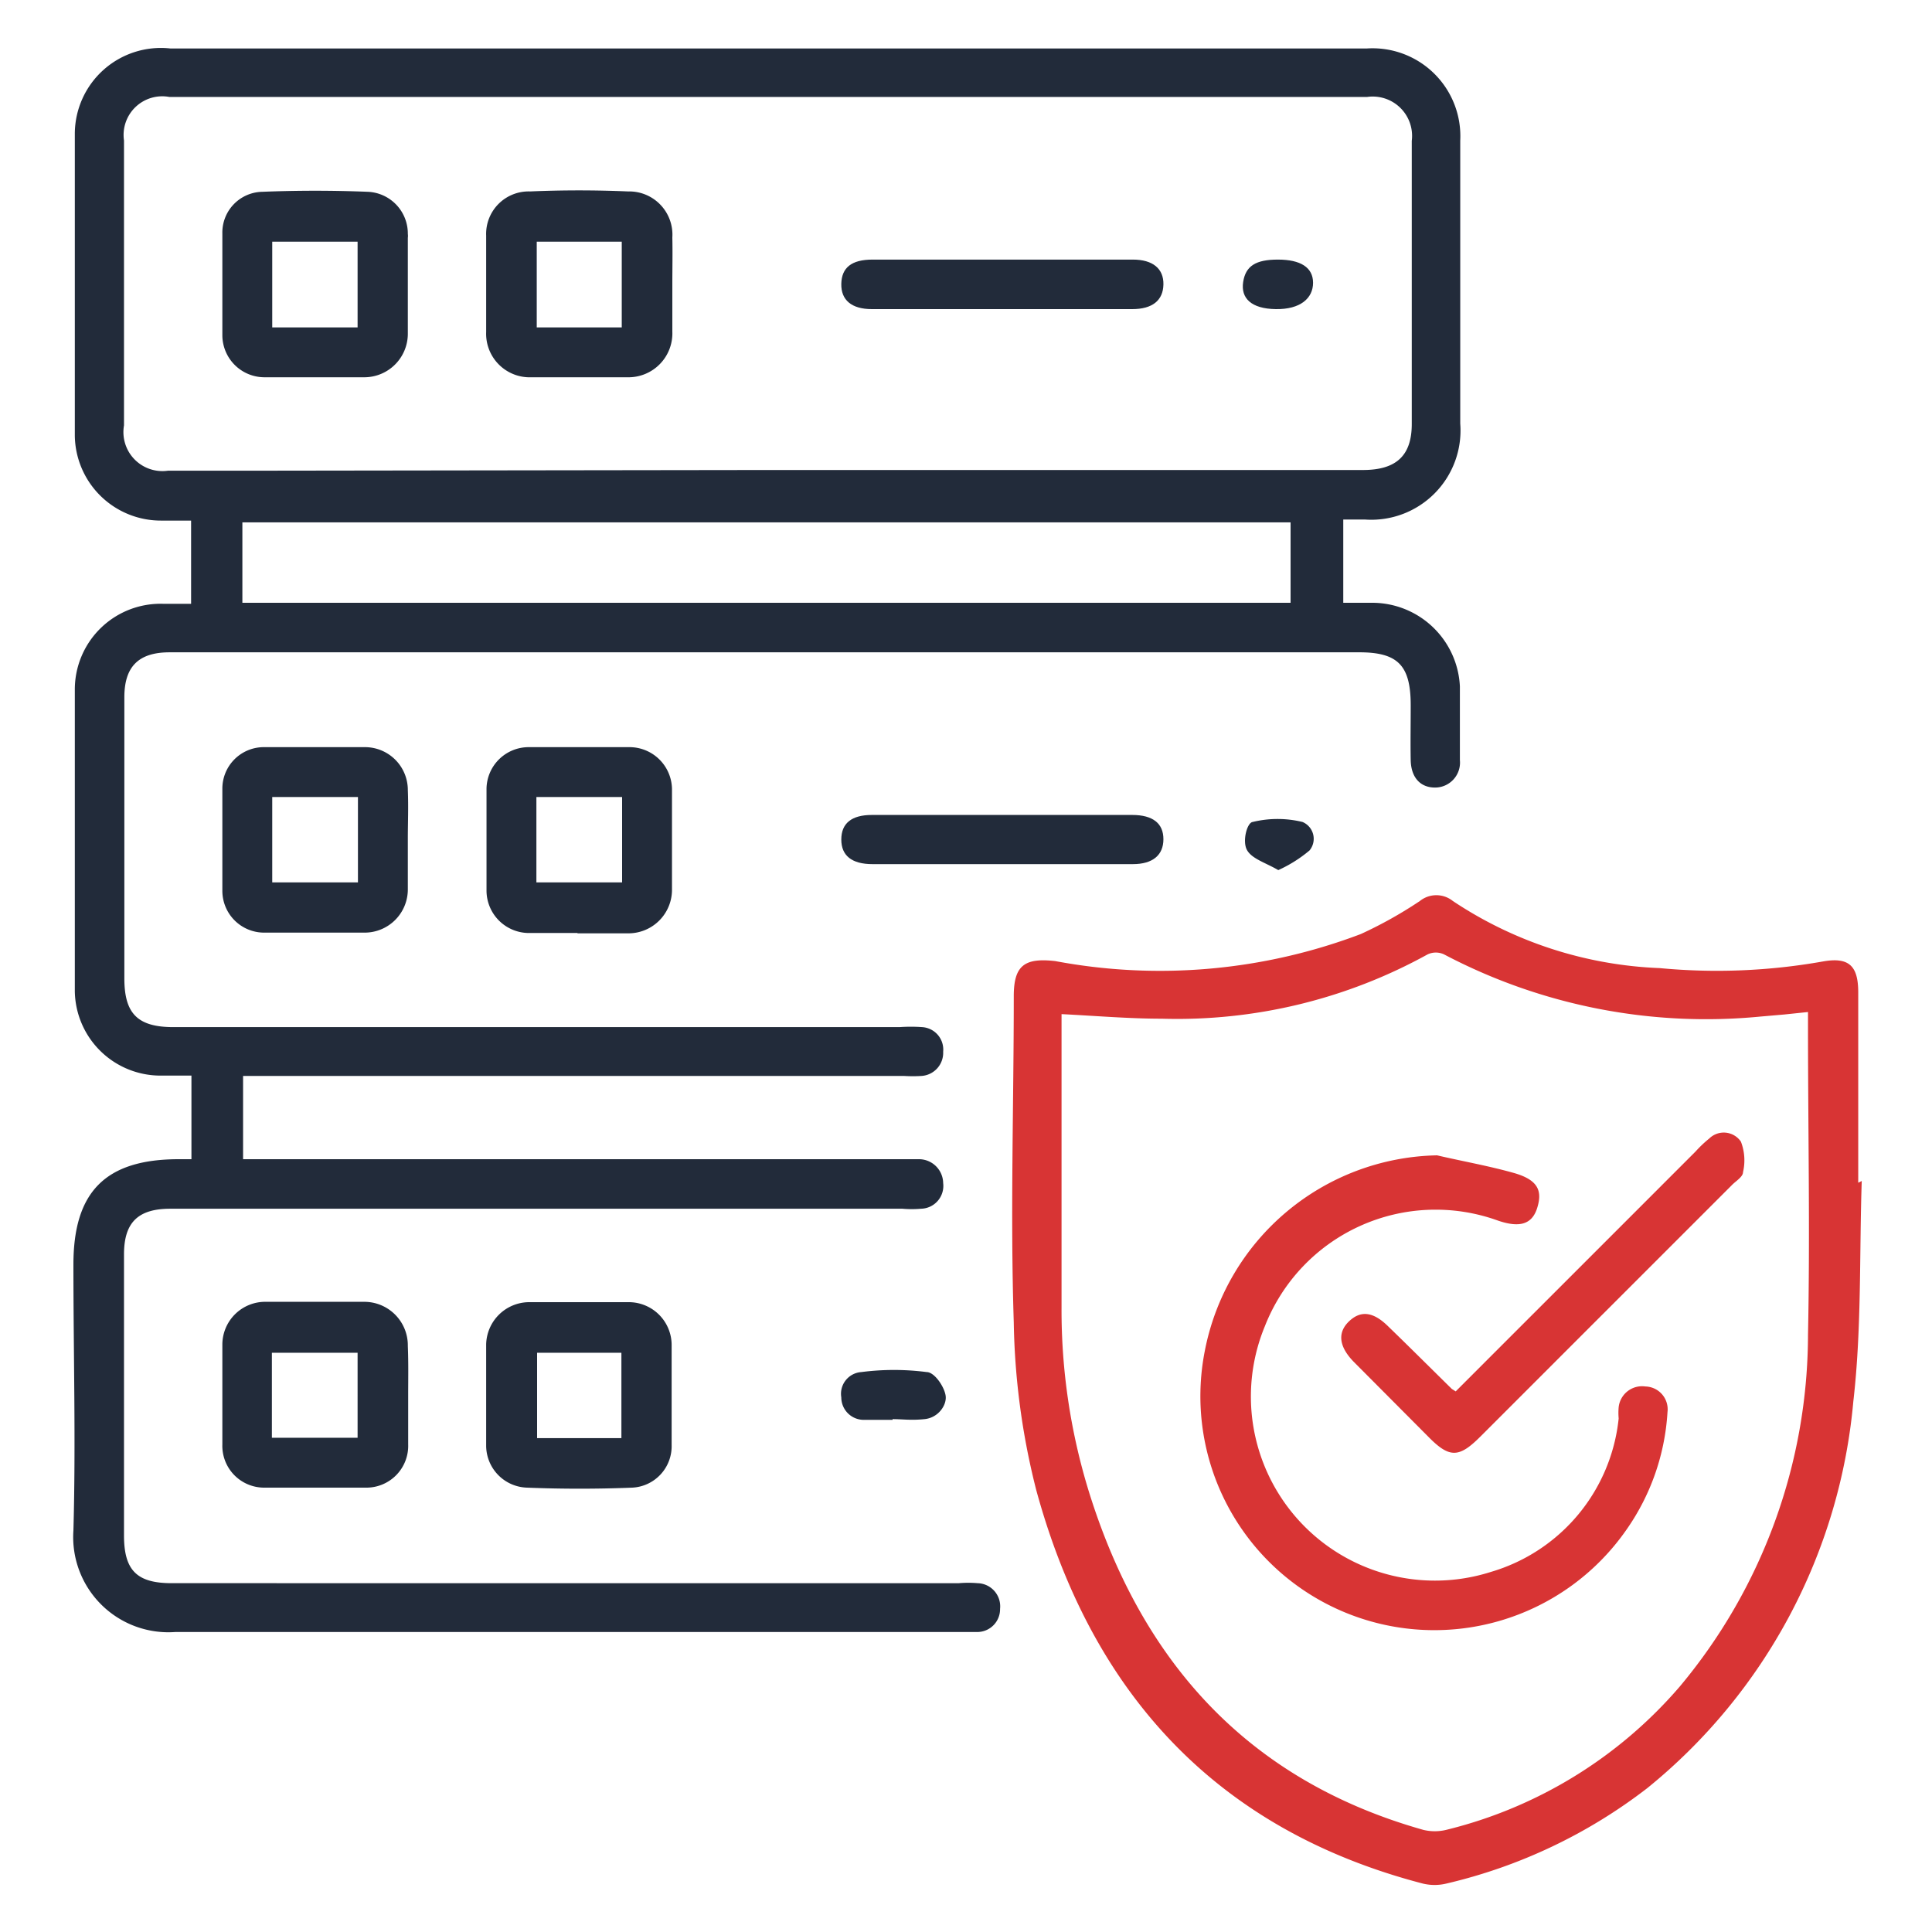 <svg id="Layer_1" data-name="Layer 1" xmlns="http://www.w3.org/2000/svg" width="55" height="55" viewBox="0 0 55 55">
  <defs>
    <style>
      .cls-1 {
        fill: #222b3a;
      }

      .cls-2 {
        fill: #d83434;
      }
    </style>
  </defs>
  <path class="cls-1" d="M5.45,33V30.62H4.6a2.44,2.44,0,0,1-2.47-2.4c0-2.86,0-5.73,0-8.59a2.44,2.44,0,0,1,2.54-2.44h.77V14.82H4.58a2.45,2.45,0,0,1-2.45-2.42c0-2.87,0-5.73,0-8.6A2.45,2.45,0,0,1,4.85,1.38H38.91A2.5,2.5,0,0,1,41.57,4q0,4,0,8.06a2.54,2.54,0,0,1-2.71,2.73h-.62v2.37h.82a2.5,2.5,0,0,1,2.5,2.38c0,.7,0,1.4,0,2.1a.71.71,0,0,1-.71.78c-.41,0-.68-.28-.69-.78s0-1,0-1.56c0-1.15-.37-1.52-1.51-1.51H8c-1.06,0-2.12,0-3.17,0-.88,0-1.29.4-1.29,1.28q0,4,0,8c0,1,.37,1.39,1.4,1.39H25.61a4.56,4.56,0,0,1,.64,0,.64.64,0,0,1,.6.7.66.66,0,0,1-.62.69,4,4,0,0,1-.49,0H6.92V33h18.8c.14,0,.29,0,.43,0a.69.69,0,0,1,.7.68.65.65,0,0,1-.63.73,3.08,3.08,0,0,1-.53,0H6.56c-.57,0-1.14,0-1.71,0-.92,0-1.32.39-1.32,1.3q0,4,0,8c0,1,.37,1.36,1.36,1.36H27.3a3.13,3.13,0,0,1,.53,0,.66.66,0,0,1,.64.73.65.65,0,0,1-.65.66h-.48c-7.45,0-14.9,0-22.35,0a2.71,2.71,0,0,1-2.9-2.89c.07-2.52,0-5,0-7.57,0-2.06.9-3,3-3ZM21.8,13.38v0h17c.95,0,1.39-.41,1.39-1.31,0-2.69,0-5.37,0-8.06a1.12,1.12,0,0,0-1.27-1.25q-17,0-34.1,0A1.1,1.1,0,0,0,3.53,4c0,2.7,0,5.41,0,8.11A1.11,1.11,0,0,0,4.78,13.4c.74,0,1.47,0,2.2,0ZM6.9,17.16H36.74V14.87H6.9Z"/>
  <path class="cls-2" d="M53,33.62c-.07,2.1,0,4.2-.24,6.28a16,16,0,0,1-5.86,11,14.9,14.9,0,0,1-5.72,2.72,1.43,1.43,0,0,1-.68,0c-5.9-1.54-9.43-5.45-11-11.2a20.6,20.6,0,0,1-.64-4.77c-.1-3.09,0-6.19,0-9.29,0-.87.3-1.1,1.18-1a16.13,16.13,0,0,0,8.7-.77,12,12,0,0,0,1.68-.94.75.75,0,0,1,.94,0,11.41,11.41,0,0,0,5.89,1.91,17.25,17.25,0,0,0,4.65-.19c.74-.13,1,.13,1,.88,0,1.81,0,3.61,0,5.42ZM30.22,28.87v8.36A17.51,17.51,0,0,0,31,42.47c1.51,4.85,4.53,8.21,9.51,9.62a1.38,1.38,0,0,0,.67,0A12.76,12.76,0,0,0,47.83,48a15.65,15.65,0,0,0,3.64-10c.06-2.92,0-5.84,0-8.76,0-.13,0-.27,0-.43l-.67.07-.69.06a16,16,0,0,1-9-1.77.55.55,0,0,0-.47,0A14.75,14.75,0,0,1,33.07,29C32.14,29,31.21,28.92,30.22,28.87Z"/>
  <path class="cls-1" d="M11.61,23.88c0,.48,0,1,0,1.44a1.23,1.23,0,0,1-1.23,1.23q-1.43,0-2.85,0a1.19,1.19,0,0,1-1.2-1.19c0-1,0-1.94,0-2.9a1.18,1.18,0,0,1,1.2-1.19c1,0,1.89,0,2.84,0a1.22,1.22,0,0,1,1.24,1.22C11.63,23,11.61,23.41,11.61,23.88Zm-1.42-1.19H7.75v2.43h2.44Z"/>
  <path class="cls-1" d="M13.84,39.72c0-.48,0-1,0-1.45a1.23,1.23,0,0,1,1.21-1.2c.94,0,1.89,0,2.84,0a1.22,1.22,0,0,1,1.23,1.23c0,1,0,1.9,0,2.84A1.18,1.18,0,0,1,18,42.35q-1.5.06-3,0a1.2,1.2,0,0,1-1.16-1.18V39.72Zm3.85,1.22V38.51h-2.4v2.43Z"/>
  <path class="cls-1" d="M11.62,39.73c0,.46,0,.93,0,1.39a1.19,1.19,0,0,1-1.17,1.23c-1,0-2,0-2.94,0a1.19,1.19,0,0,1-1.18-1.23c0-.94,0-1.89,0-2.84a1.22,1.22,0,0,1,1.24-1.22q1.39,0,2.79,0a1.24,1.24,0,0,1,1.25,1.26C11.63,38.8,11.62,39.26,11.62,39.73Zm-3.88,1.2h2.44V38.51H7.74Z"/>
  <path class="cls-1" d="M16.44,26.56c-.45,0-.89,0-1.34,0a1.21,1.21,0,0,1-1.25-1.21c0-1,0-1.93,0-2.89a1.2,1.2,0,0,1,1.21-1.19q1.43,0,2.85,0a1.21,1.21,0,0,1,1.22,1.23q0,1.43,0,2.85a1.24,1.24,0,0,1-1.24,1.22H16.44Zm-1.17-1.44h2.44V22.69H15.27Z"/>
  <path class="cls-1" d="M28.58,23.2h3.65c.59,0,.89.24.89.69s-.3.71-.87.71H24.84c-.59,0-.89-.24-.89-.7s.29-.7.87-.7Z"/>
  <path class="cls-1" d="M25.41,40.42c-.27,0-.54,0-.8,0a.64.64,0,0,1-.66-.64.62.62,0,0,1,.57-.72,7.23,7.23,0,0,1,1.86,0c.22,0,.5.41.54.67s-.2.63-.6.67-.61,0-.91,0Z"/>
  <path class="cls-1" d="M36.39,24.77c-.36-.21-.75-.32-.89-.57s0-.78.16-.8a3,3,0,0,1,1.42,0,.52.52,0,0,1,.2.81A3.81,3.81,0,0,1,36.39,24.77Z"/>
  <path class="cls-1" d="M11.61,8.11c0,.47,0,.93,0,1.4a1.24,1.24,0,0,1-1.23,1.23c-1,0-1.9,0-2.84,0A1.2,1.2,0,0,1,6.33,9.55c0-1,0-1.94,0-2.9A1.16,1.16,0,0,1,7.47,5.46q1.5-.06,3,0a1.19,1.19,0,0,1,1.14,1.2.41.41,0,0,1,0,.11V8.11ZM10.18,9.32V6.88H7.75V9.32Z"/>
  <path class="cls-1" d="M19.14,8.1c0,.45,0,.9,0,1.34a1.25,1.25,0,0,1-1.28,1.3q-1.37,0-2.73,0a1.24,1.24,0,0,1-1.29-1.29c0-.91,0-1.83,0-2.74a1.21,1.21,0,0,1,1.25-1.26q1.39-.06,2.79,0a1.23,1.23,0,0,1,1.26,1.31C19.15,7.21,19.14,7.65,19.14,8.1ZM17.7,9.32V6.88H15.28V9.32Z"/>
  <path class="cls-1" d="M28.54,7.39h3.71c.57,0,.88.26.87.71s-.31.7-.89.7H24.82c-.58,0-.88-.26-.87-.72s.29-.69.89-.69Z"/>
  <path class="cls-1" d="M36.38,7.39c.64,0,1,.22,1,.66s-.36.76-1.06.75-1-.31-.93-.77S35.75,7.39,36.38,7.39Z"/>
  <path class="cls-2" d="M40.91,32.89c.73.17,1.47.3,2.18.5s.82.52.67,1-.52.56-1.11.36a5.22,5.22,0,0,0-6.64,3,5.24,5.24,0,0,0,6.43,7,5.1,5.1,0,0,0,3.64-4.37,1.82,1.82,0,0,1,0-.32.67.67,0,0,1,.76-.59.65.65,0,0,1,.63.73,6.5,6.5,0,0,1-1.17,3.35,6.66,6.66,0,0,1-12-5.1A6.87,6.87,0,0,1,40.91,32.89Z"/>
  <path class="cls-2" d="M41.44,39.61q3.42-3.42,6.83-6.83a3.37,3.37,0,0,1,.39-.37.59.59,0,0,1,.9.09,1.48,1.48,0,0,1,.06.87c0,.13-.2.25-.31.36L42.14,40.9c-.61.61-.88.61-1.48,0l-2.12-2.13c-.43-.44-.47-.84-.13-1.16s.7-.26,1.12.16c.6.58,1.2,1.18,1.8,1.77Z"/>
</svg>
